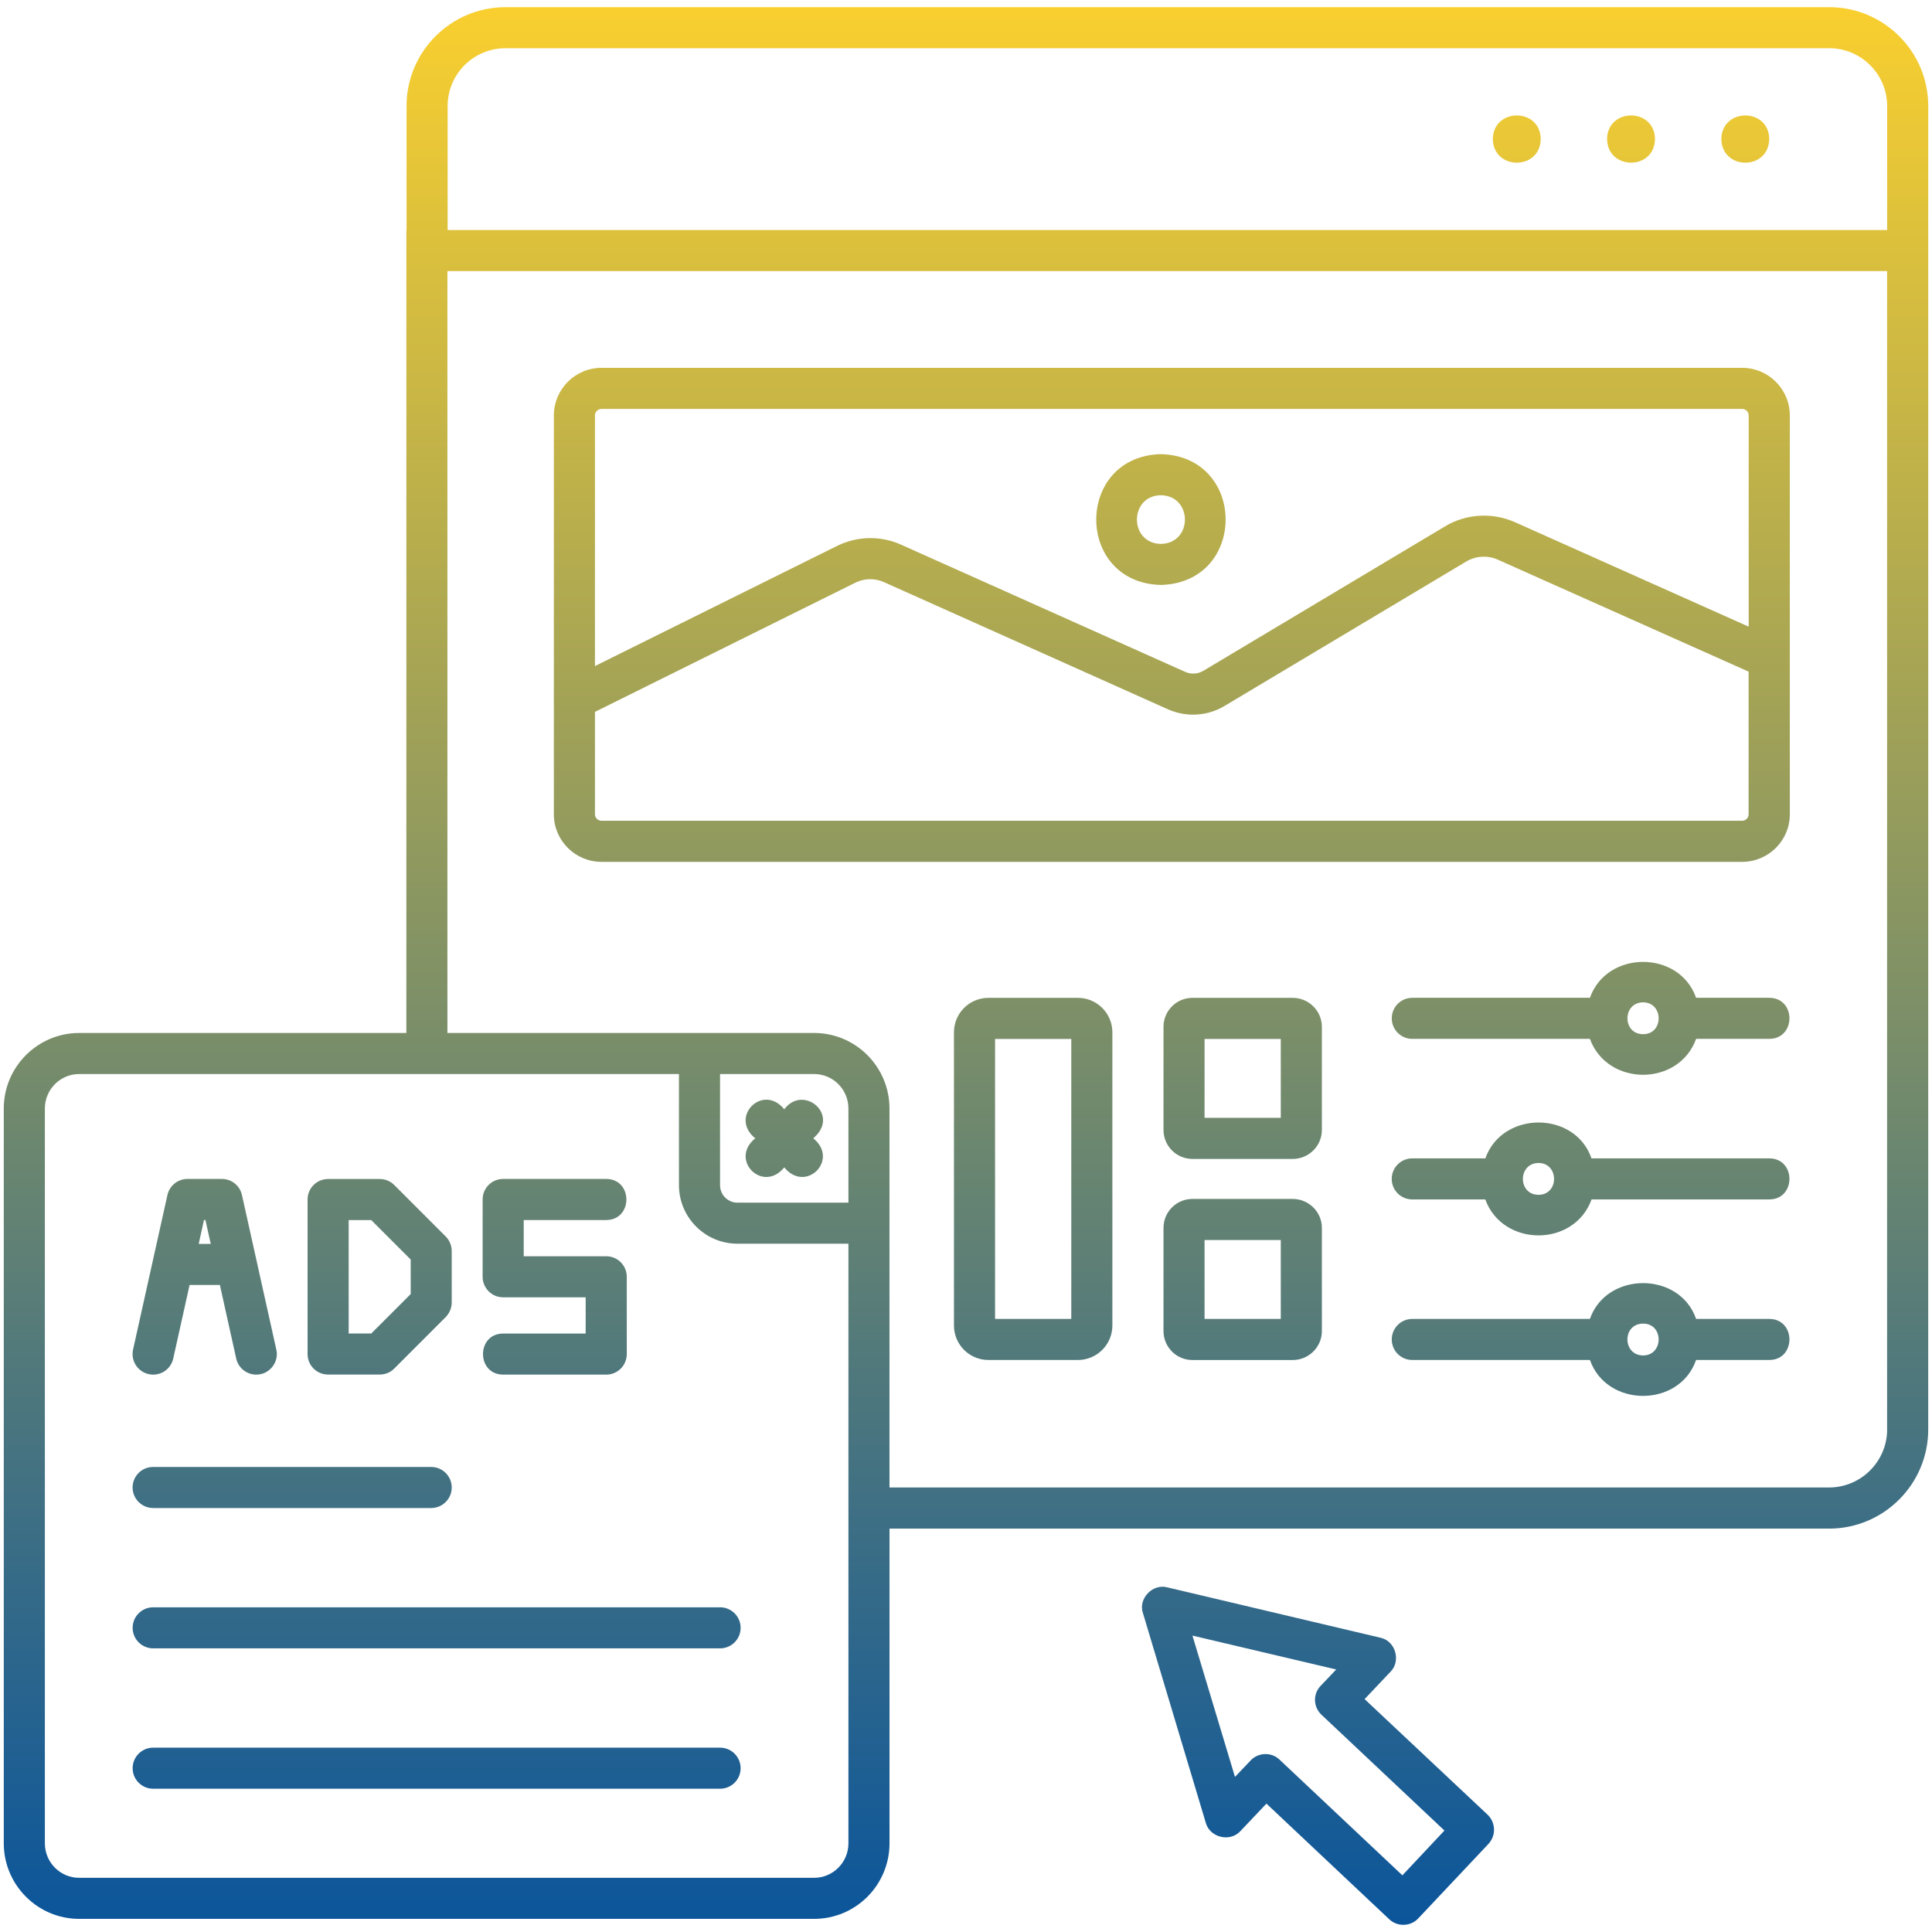 <svg width="512" height="512" viewBox="0 0 512 512" fill="none" xmlns="http://www.w3.org/2000/svg">
<path d="M484.76 1.9H133.98C119.5 1.9 107.74 13.66 107.74 28.08V60.96H107.69V273.75H20.98C9.98 273.75 1 282.73 1 293.78V488.49C1 499.54 9.98 508.52 20.98 508.52H215.75C226.8 508.52 235.73 499.54 235.73 488.49V405.1H484.71C499.24 405.1 511 393.29 511 378.81V28.08C511 13.66 499.24 1.9 484.76 1.9ZM224.84 488.49C224.84 493.55 220.76 497.64 215.75 497.64H20.98C15.97 497.64 11.89 493.56 11.89 488.49V293.78C11.89 288.72 15.97 284.63 20.98 284.63H179.93V314.08C179.93 322.63 186.9 329.59 195.39 329.59H224.84V488.49ZM224.84 318.71H195.39C192.89 318.71 190.82 316.64 190.82 314.08V284.63H215.75C220.76 284.63 224.84 288.71 224.84 293.78V318.71ZM500.11 378.8C500.11 387.29 493.2 394.2 484.7 394.2H235.72V293.78C235.72 282.73 226.79 273.75 215.74 273.75H118.57V71.85H500.1V378.8H500.11ZM500.11 60.96H118.63V28.08C118.63 19.64 125.49 12.78 133.98 12.78H484.76C493.2 12.78 500.11 19.64 500.11 28.08V60.96ZM408.31 36.83C408.16 45.23 395.75 45.18 395.61 36.83C395.76 28.54 408.16 28.5 408.31 36.83ZM438.59 36.83C438.44 45.23 426.03 45.18 425.89 36.83C426.04 28.54 438.44 28.5 438.59 36.83ZM468.87 36.83C468.72 45.23 456.31 45.18 456.17 36.83C456.32 28.54 468.72 28.5 468.87 36.83ZM159.41 228.4H461.69C468.66 228.4 474.32 222.74 474.32 215.83V110.11C474.32 103.14 468.66 97.48 461.69 97.48H159.41C152.44 97.48 146.78 103.14 146.78 110.11V215.82C146.78 222.74 152.44 228.4 159.41 228.4ZM157.66 110.11C157.66 109.13 158.48 108.37 159.4 108.37H461.68C462.66 108.37 463.42 109.13 463.42 110.11V166.07L401.42 138.36C395.49 135.75 388.57 136.13 383.02 139.45L318.9 177.77C317.43 178.64 315.63 178.75 314.06 178.04L238.78 144.34C233.34 141.89 227.08 142.05 221.74 144.72L157.67 176.51V110.11H157.66ZM157.66 188.66L226.57 154.47C229.02 153.22 231.85 153.16 234.35 154.31L309.58 188C314.42 190.12 319.92 189.8 324.44 187.13L388.56 148.81C391.12 147.29 394.28 147.12 396.94 148.32L463.4 177.99V215.82C463.4 216.75 462.64 217.51 461.66 217.51H159.41C158.48 217.51 157.67 216.75 157.67 215.82V188.66H157.66ZM307.63 155.02C330.56 154.41 330.5 120.94 307.63 120.35C284.84 120.96 284.79 154.4 307.63 155.02ZM307.63 131.24C316.12 131.37 316.17 144 307.63 144.14C299.16 143.98 299.22 131.37 307.63 131.24ZM468.88 264.43H449.48C445.05 251.72 425.79 251.76 421.35 264.43H374.27C371.26 264.43 368.83 266.87 368.83 269.87C368.83 272.87 371.26 275.31 374.27 275.31H421.34C425.96 287.98 444.88 288.02 449.49 275.31H468.88C476 275.28 476 264.46 468.88 264.43ZM435.44 274.07C429.88 274.06 429.93 265.66 435.44 265.63C440.91 265.65 440.96 274.08 435.44 274.07ZM468.88 306.98H421.76C417.39 294.28 398.07 294.34 393.64 306.98H374.26C371.25 306.98 368.82 309.42 368.82 312.42C368.82 315.43 371.25 317.86 374.26 317.86H393.62C398.23 330.55 417.19 330.59 421.78 317.86H468.88C476 317.84 476.01 307.01 468.88 306.98ZM407.74 316.64C402.16 316.6 402.23 308.24 407.74 308.2C413.18 308.24 413.24 316.59 407.74 316.64ZM468.88 349.53H449.49C445.1 336.85 425.75 336.9 421.34 349.53H374.27C371.26 349.53 368.83 351.97 368.83 354.97C368.83 357.98 371.26 360.41 374.27 360.41H421.35C425.79 373.08 445.06 373.12 449.48 360.41H468.88C476 360.39 476 349.56 468.88 349.53ZM435.44 359.21C429.92 359.18 429.88 350.78 435.44 350.77C440.95 350.76 440.91 359.19 435.44 359.21ZM39.41 364.16C42.34 364.82 45.26 362.97 45.91 360.03L50.24 340.53H58.27L62.6 360.03C63.16 362.57 65.42 364.29 67.91 364.29C71.34 364.33 74.02 361.02 73.23 357.67L64.12 316.69C63.57 314.2 61.36 312.43 58.8 312.43H49.69C47.14 312.43 44.93 314.2 44.37 316.69L35.26 357.67C34.62 360.6 36.47 363.51 39.41 364.16ZM54.06 323.31H54.44L55.85 329.64H52.66L54.06 323.31ZM86.95 364.27H100.61C102.08 364.27 103.44 363.73 104.47 362.69L118.13 349.03C119.11 348 119.71 346.63 119.71 345.17V331.5C119.71 330.08 119.11 328.67 118.13 327.69L104.47 314.03C103.44 313 102.08 312.45 100.61 312.45H86.95C83.96 312.45 81.51 314.85 81.51 317.89V358.82C81.51 361.88 83.96 364.27 86.95 364.27ZM92.4 323.34H98.39L108.84 333.79V342.94L98.39 353.39H92.4V323.34ZM155.21 353.4V343.8H133.34C130.33 343.8 127.9 341.36 127.9 338.36V317.87C127.9 314.86 130.33 312.43 133.34 312.43H160.66C167.77 312.46 167.79 323.28 160.66 323.32H138.79V332.92H160.66C163.67 332.92 166.1 335.36 166.1 338.36V358.85C166.1 361.86 163.67 364.29 160.66 364.29H133.34C126.23 364.26 126.21 353.44 133.34 353.4C133.33 353.4 155.21 353.4 155.21 353.4ZM216.48 300.73L215.54 301.67C222.52 307.35 213.52 316.34 207.84 309.37C202.16 316.35 193.16 307.35 200.14 301.67C193.16 295.99 202.16 287 207.84 293.97C212.65 287.55 221.86 294.74 216.48 300.73ZM35.14 394.2C35.14 391.19 37.57 388.76 40.58 388.76H114.27C117.28 388.76 119.71 391.2 119.71 394.2C119.71 397.2 117.28 399.64 114.27 399.64H40.59C37.58 399.64 35.14 397.2 35.14 394.2ZM196.27 431.39C196.27 434.4 193.84 436.83 190.83 436.83H40.59C37.58 436.83 35.15 434.39 35.15 431.39C35.15 428.39 37.58 425.95 40.59 425.95H190.83C193.84 425.95 196.27 428.39 196.27 431.39ZM196.27 468.59C196.27 471.6 193.84 474.03 190.83 474.03H40.59C37.58 474.03 35.15 471.59 35.15 468.59C35.15 465.59 37.58 463.15 40.59 463.15H190.83C193.84 463.15 196.27 465.59 196.27 468.59ZM361.63 450.28L368.49 443.04C371.36 440.16 369.8 434.79 365.77 434L309.32 420.66C305.42 419.63 301.56 423.71 302.9 427.52L319.56 483.1C320.67 487.02 326.04 488.26 328.76 485.22L335.62 477.98L368.17 508.63C369.2 509.61 370.57 510.1 371.87 510.1C373.34 510.1 374.75 509.56 375.84 508.41L394.46 488.65C395.44 487.56 395.98 486.2 395.93 484.73C395.88 483.31 395.28 481.9 394.24 480.92L361.63 450.28ZM371.65 496.98L339.1 466.33C336.98 464.27 333.45 464.37 331.42 466.55L327.28 470.9L316.01 433.45L354.11 442.43L349.97 446.78C347.9 448.96 348.01 452.39 350.24 454.46L382.79 485.11L371.65 496.98ZM285.64 264.44H261.96C256.9 264.44 252.81 268.52 252.81 273.58V351.26C252.81 356.32 256.89 360.41 261.96 360.41H285.64C290.7 360.41 294.79 356.33 294.79 351.26V273.58C294.78 268.52 290.7 264.44 285.64 264.44ZM283.9 349.52H263.7V275.33H283.9V349.52ZM342.58 264.44H316.02C311.77 264.44 308.34 267.87 308.34 272.12V299.45C308.34 303.7 311.77 307.13 316.02 307.13H342.58C346.83 307.13 350.31 303.7 350.31 299.45V272.12C350.31 267.87 346.82 264.44 342.58 264.44ZM339.42 296.23H319.22V275.33H339.42V296.23ZM342.58 317.73H316.02C311.77 317.73 308.34 321.16 308.34 325.41V352.74C308.34 356.99 311.77 360.42 316.02 360.42H342.58C346.83 360.42 350.31 356.99 350.31 352.74V325.4C350.31 321.16 346.82 317.73 342.58 317.73ZM339.42 349.52H319.22V328.62H339.42V349.52Z" fill="url(#paint0_linear_2054_9)"/>
<defs>
<linearGradient id="paint0_linear_2054_9" x1="256" y1="1.9" x2="256" y2="510.1" gradientUnits="userSpaceOnUse">
<stop stop-color="#F9CF2F"/>
<stop offset="1" stop-color="#0B559B"/>
</linearGradient>
</defs>
</svg>
